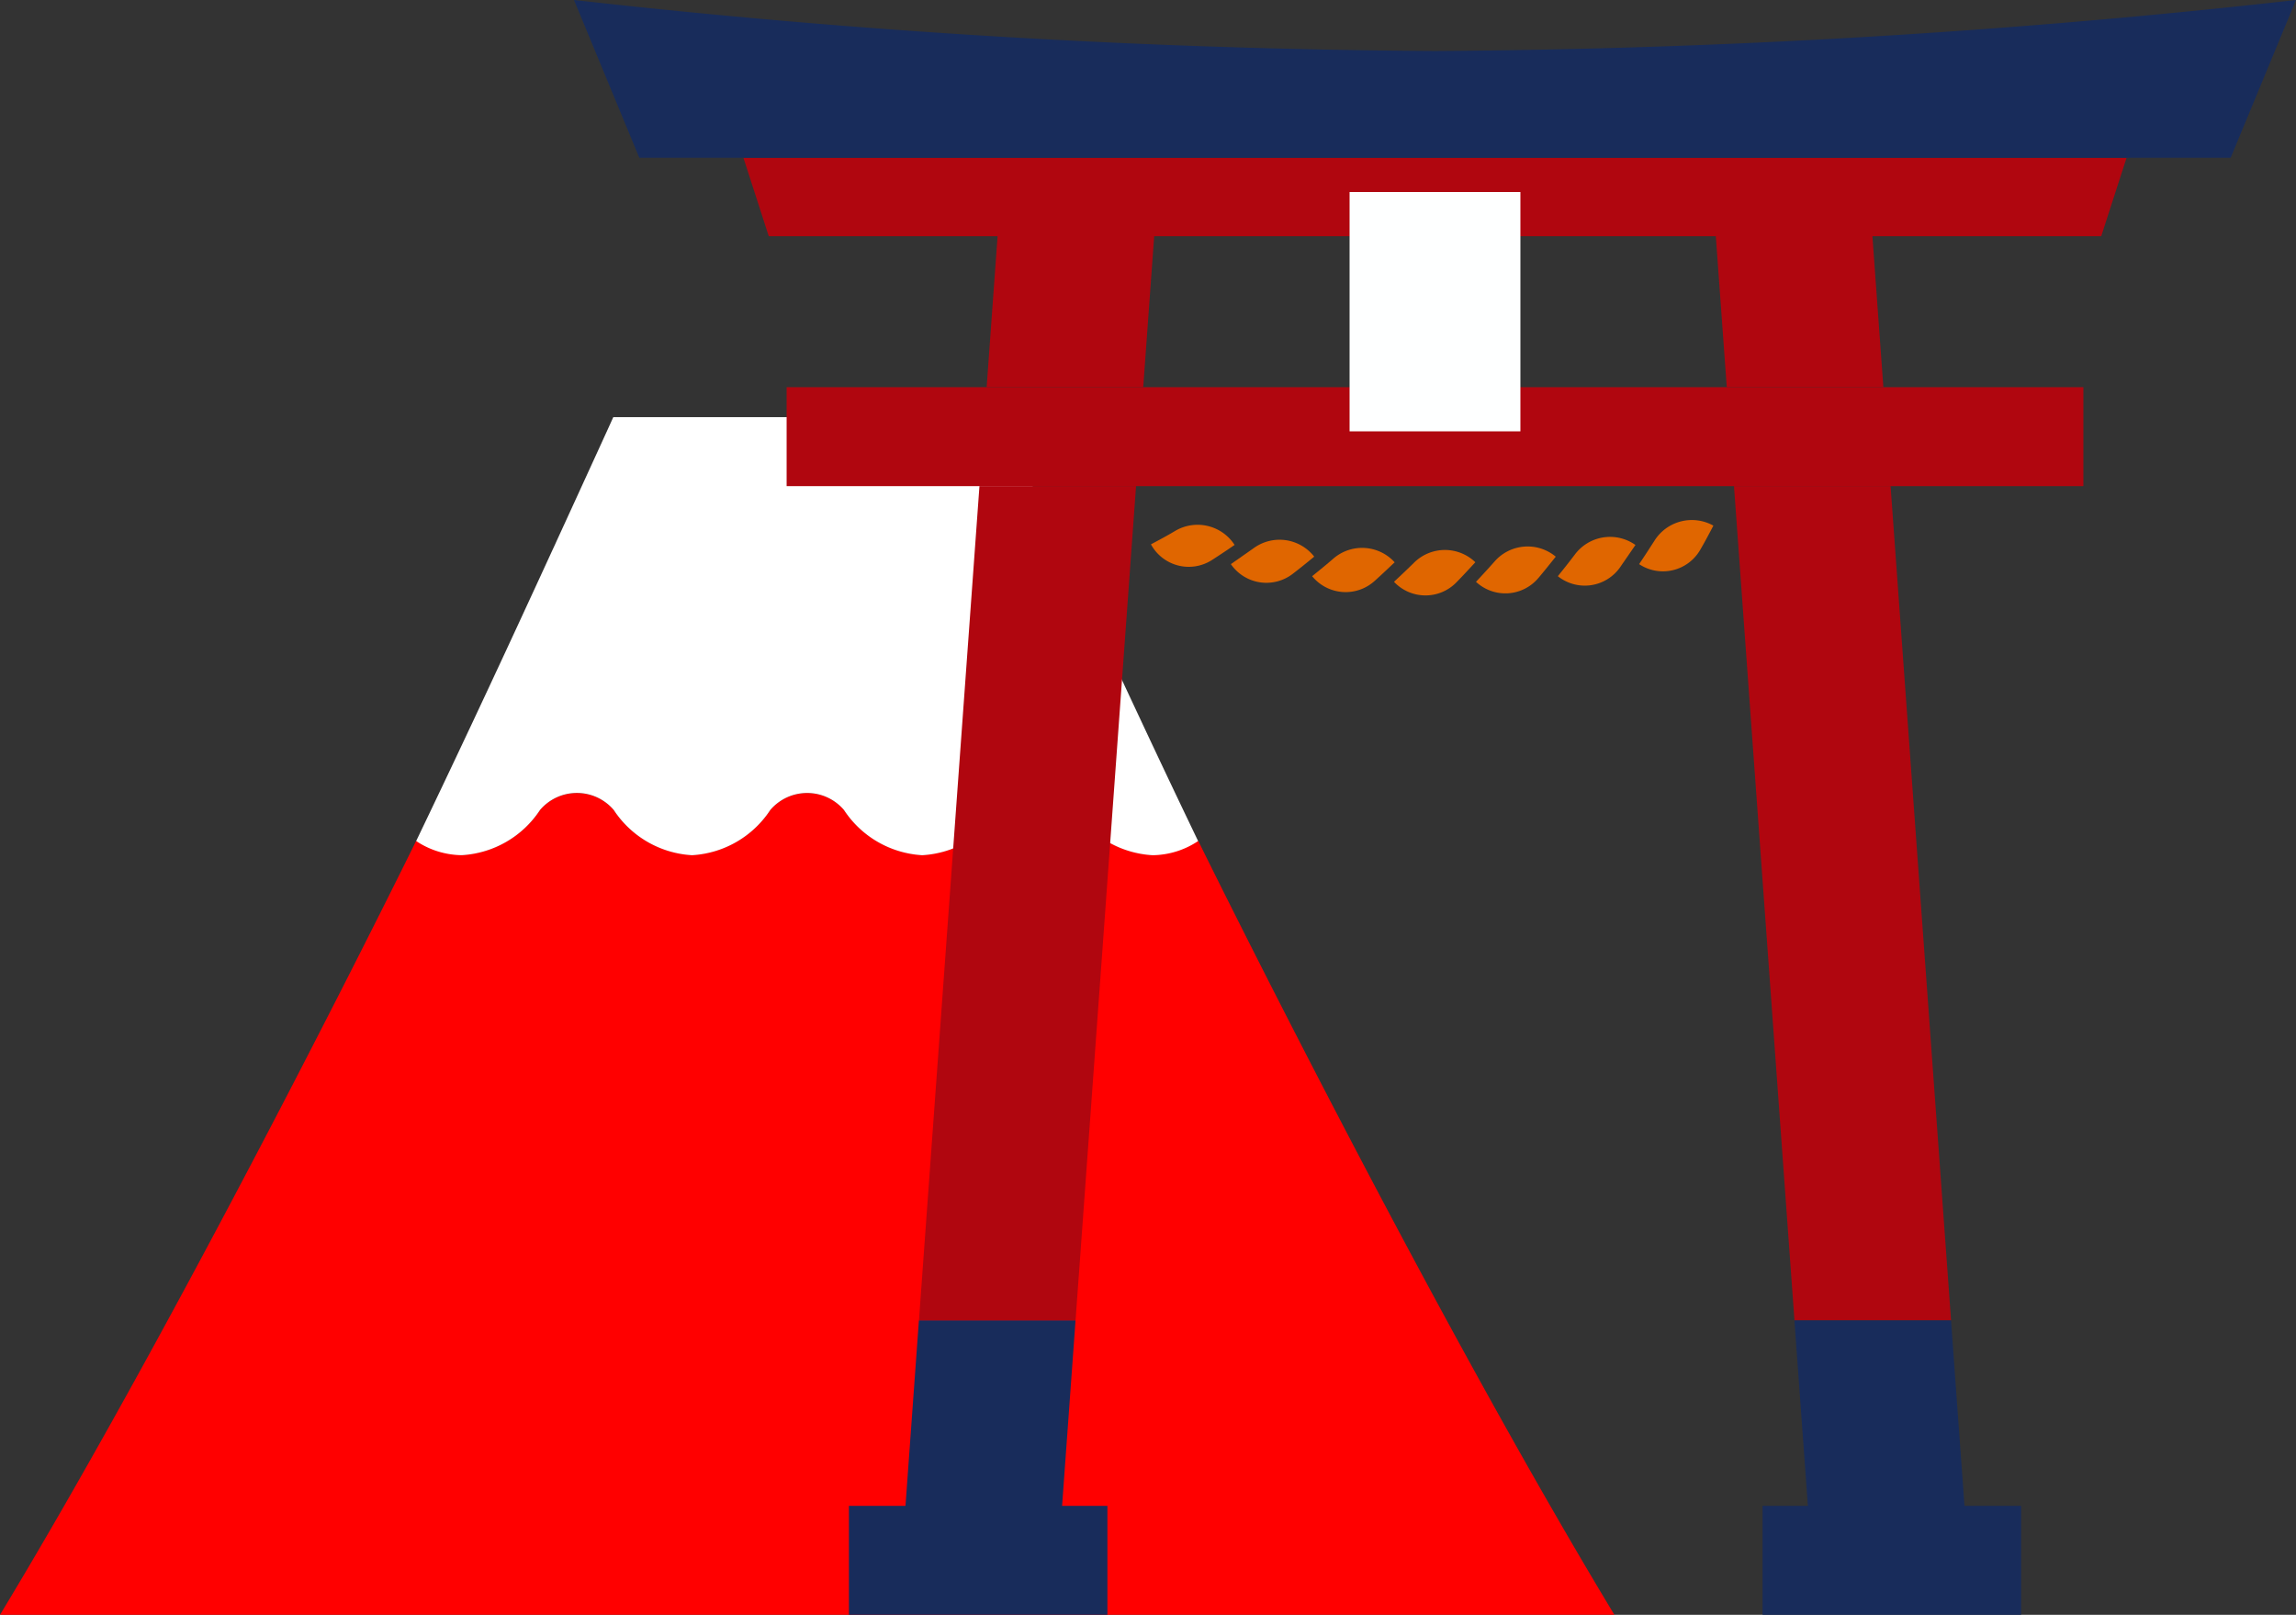 <svg xmlns="http://www.w3.org/2000/svg" viewBox="0 0 128 90"><rect x="0" y="0" width="128" height="90" fill="#333333" stroke="none"/><g transform="translate(-1268 -3000.001)"><g transform="translate(2266.412 3377.265)"><path d="M-934.156-322.633a5.609,5.609,0,0,1-4.365-2.511,2.711,2.711,0,0,0-4.108,0,5.609,5.609,0,0,1-4.365,2.511,5.61,5.61,0,0,1-4.365-2.511,2.71,2.71,0,0,0-4.107,0,5.61,5.61,0,0,1-4.365,2.511,5.611,5.611,0,0,1-4.366-2.511,2.71,2.71,0,0,0-4.107,0,5.61,5.61,0,0,1-4.365,2.511,8.45,8.45,0,0,1-2.542-.786s-12.4,25.268-23.2,43.136h90c-10.8-17.871-23.2-43.136-23.2-43.136A8.443,8.443,0,0,1-934.156-322.633Z" transform="translate(0 -6.982)" fill="red"/><path d="M-956.782-353.366q-.6,1.315-1.214,2.653l-.07.153-.742,1.621-.146.317-.224.49-.484,1.053q-.1.226-.208.452-.34.74-.684,1.487l-.252.547q-.339.735-.682,1.476l-.256.555-.693,1.494-.258.555q-.357.765-.716,1.536l-.226.482q-.381.815-.766,1.635l-.133.281q-1.433,3.049-2.941,6.188a4.661,4.661,0,0,0,2.541.789,5.605,5.605,0,0,0,4.365-2.521,2.7,2.7,0,0,1,4.107,0A5.606,5.606,0,0,0-952.1-329.6a5.6,5.6,0,0,0,4.365-2.521,2.7,2.7,0,0,1,4.107,0,5.605,5.605,0,0,0,4.365,2.521,5.6,5.6,0,0,0,4.365-2.521,2.7,2.7,0,0,1,4.108,0,5.6,5.6,0,0,0,4.365,2.521,4.661,4.661,0,0,0,2.541-.789q-1.512-3.147-2.945-6.2c-.042-.09-.085-.181-.127-.271l-.764-1.63-.23-.492-.707-1.517-.27-.582q-.339-.728-.673-1.45l-.291-.628-.638-1.384c-.1-.227-.208-.452-.313-.678q-.312-.676-.62-1.349l-.311-.676-.408-.889-.188-.409-.333-.728-.565-1.233-.376-.823-.686-1.5-.544-1.189h-21.614Z" transform="translate(-7.734)" fill="#fff"/></g><g transform="translate(433.317 4052.813)"><path d="M900.157-993.792h8.73l-3.372-46.5h-8.73Z" transform="translate(34.566 14.572)" fill="#b0060f"/><path d="M875.635-993.792h8.73l3.373-46.5h-8.73Z" transform="translate(10.279 14.572)" fill="#b0060f"/><path d="M886.121-1037.851l.166-2.289.507-6.986h-8.73l-.441,6.081-.231,3.194Z" transform="translate(12.296 6.617)" fill="#b0060f"/><path d="M875.139-1004.137h8.73l1.063-14.664H876.2Z" transform="translate(9.711 39.581)" fill="#182c5b"/><rect width="14.41" height="6.072" transform="translate(882.01 -968.884)" fill="#182c5b"/><path d="M896.791-1040.14l.166,2.289h8.73l-.232-3.194-.441-6.081h-8.73Z" transform="translate(33.992 6.617)" fill="#b0060f"/><path d="M899.417-1004.137h8.73l-1.064-14.664h-8.73Z" transform="translate(36.368 39.581)" fill="#182c5b"/><rect width="72.292" height="5.515" transform="translate(878.537 -1031.233)" fill="#b0060f"/><rect width="14.41" height="6.072" transform="translate(932.946 -968.884)" fill="#182c5b"/><path d="M872.492-1044.376h74.283l1.413-4.371H871.08Z" transform="translate(5.049 4.73)" fill="#b0060f"/><path d="M962.683-1052.812a454.61,454.61,0,0,1-48,2.843,454.613,454.613,0,0,1-48-2.843l3.641,8.793h88.717Z" transform="translate(0)" fill="#182c5b"/><g transform="translate(898.843 -1023.826)"><g transform="translate(0 0.264)"><path d="M883-1038.95c-.44.264-.885.5-1.343.744a2.4,2.4,0,0,0,3.388.883c.434-.281.857-.56,1.276-.85A2.458,2.458,0,0,0,883-1038.95Z" transform="translate(-881.653 1039.294)" fill="#e06600"/></g><g transform="translate(4.46 1.095)"><path d="M884.986-1038.43l-1.257.88a2.406,2.406,0,0,0,3.446.543c.406-.312.806-.634,1.2-.961A2.453,2.453,0,0,0,884.986-1038.43Z" transform="translate(-883.729 1038.91)" fill="#e06600"/></g><g transform="translate(8.991 1.546)"><path d="M887.02-1038.1c-.387.338-.78.653-1.182.98a2.409,2.409,0,0,0,3.474.273c.38-.34.756-.7,1.126-1.047A2.45,2.45,0,0,0,887.02-1038.1Z" transform="translate(-885.838 1038.701)" fill="#e06600"/></g><g transform="translate(13.554 1.666)"><path d="M889.073-1037.932c-.365.361-.735.708-1.111,1.06a2.407,2.407,0,0,0,3.48.03c.359-.364.709-.746,1.055-1.121A2.447,2.447,0,0,0,889.073-1037.932Z" transform="translate(-887.962 1038.646)" fill="#e06600"/></g><g transform="translate(18.125 1.47)"><path d="M891.126-1037.9c-.34.387-.685.757-1.036,1.134a2.406,2.406,0,0,0,3.476-.21c.331-.387.655-.8.971-1.192A2.448,2.448,0,0,0,891.126-1037.9Z" transform="translate(-890.09 1038.737)" fill="#e06600"/></g><g transform="translate(22.688 0.933)"><path d="M893.164-1038c-.309.409-.627.811-.95,1.209a2.407,2.407,0,0,0,3.455-.474l.872-1.266A2.45,2.45,0,0,0,893.164-1038Z" transform="translate(-892.214 1038.985)" fill="#e06600"/></g><g transform="translate(27.219)"><path d="M895.167-1038.248c-.275.426-.554.861-.844,1.287a2.4,2.4,0,0,0,3.405-.794c.258-.442.5-.9.735-1.352A2.462,2.462,0,0,0,895.167-1038.248Z" transform="translate(-894.323 1039.416)" fill="#e06600"/></g></g><rect width="9.523" height="13.339" transform="translate(909.921 -1042.111)" fill="#feffff"/></g></g></svg>